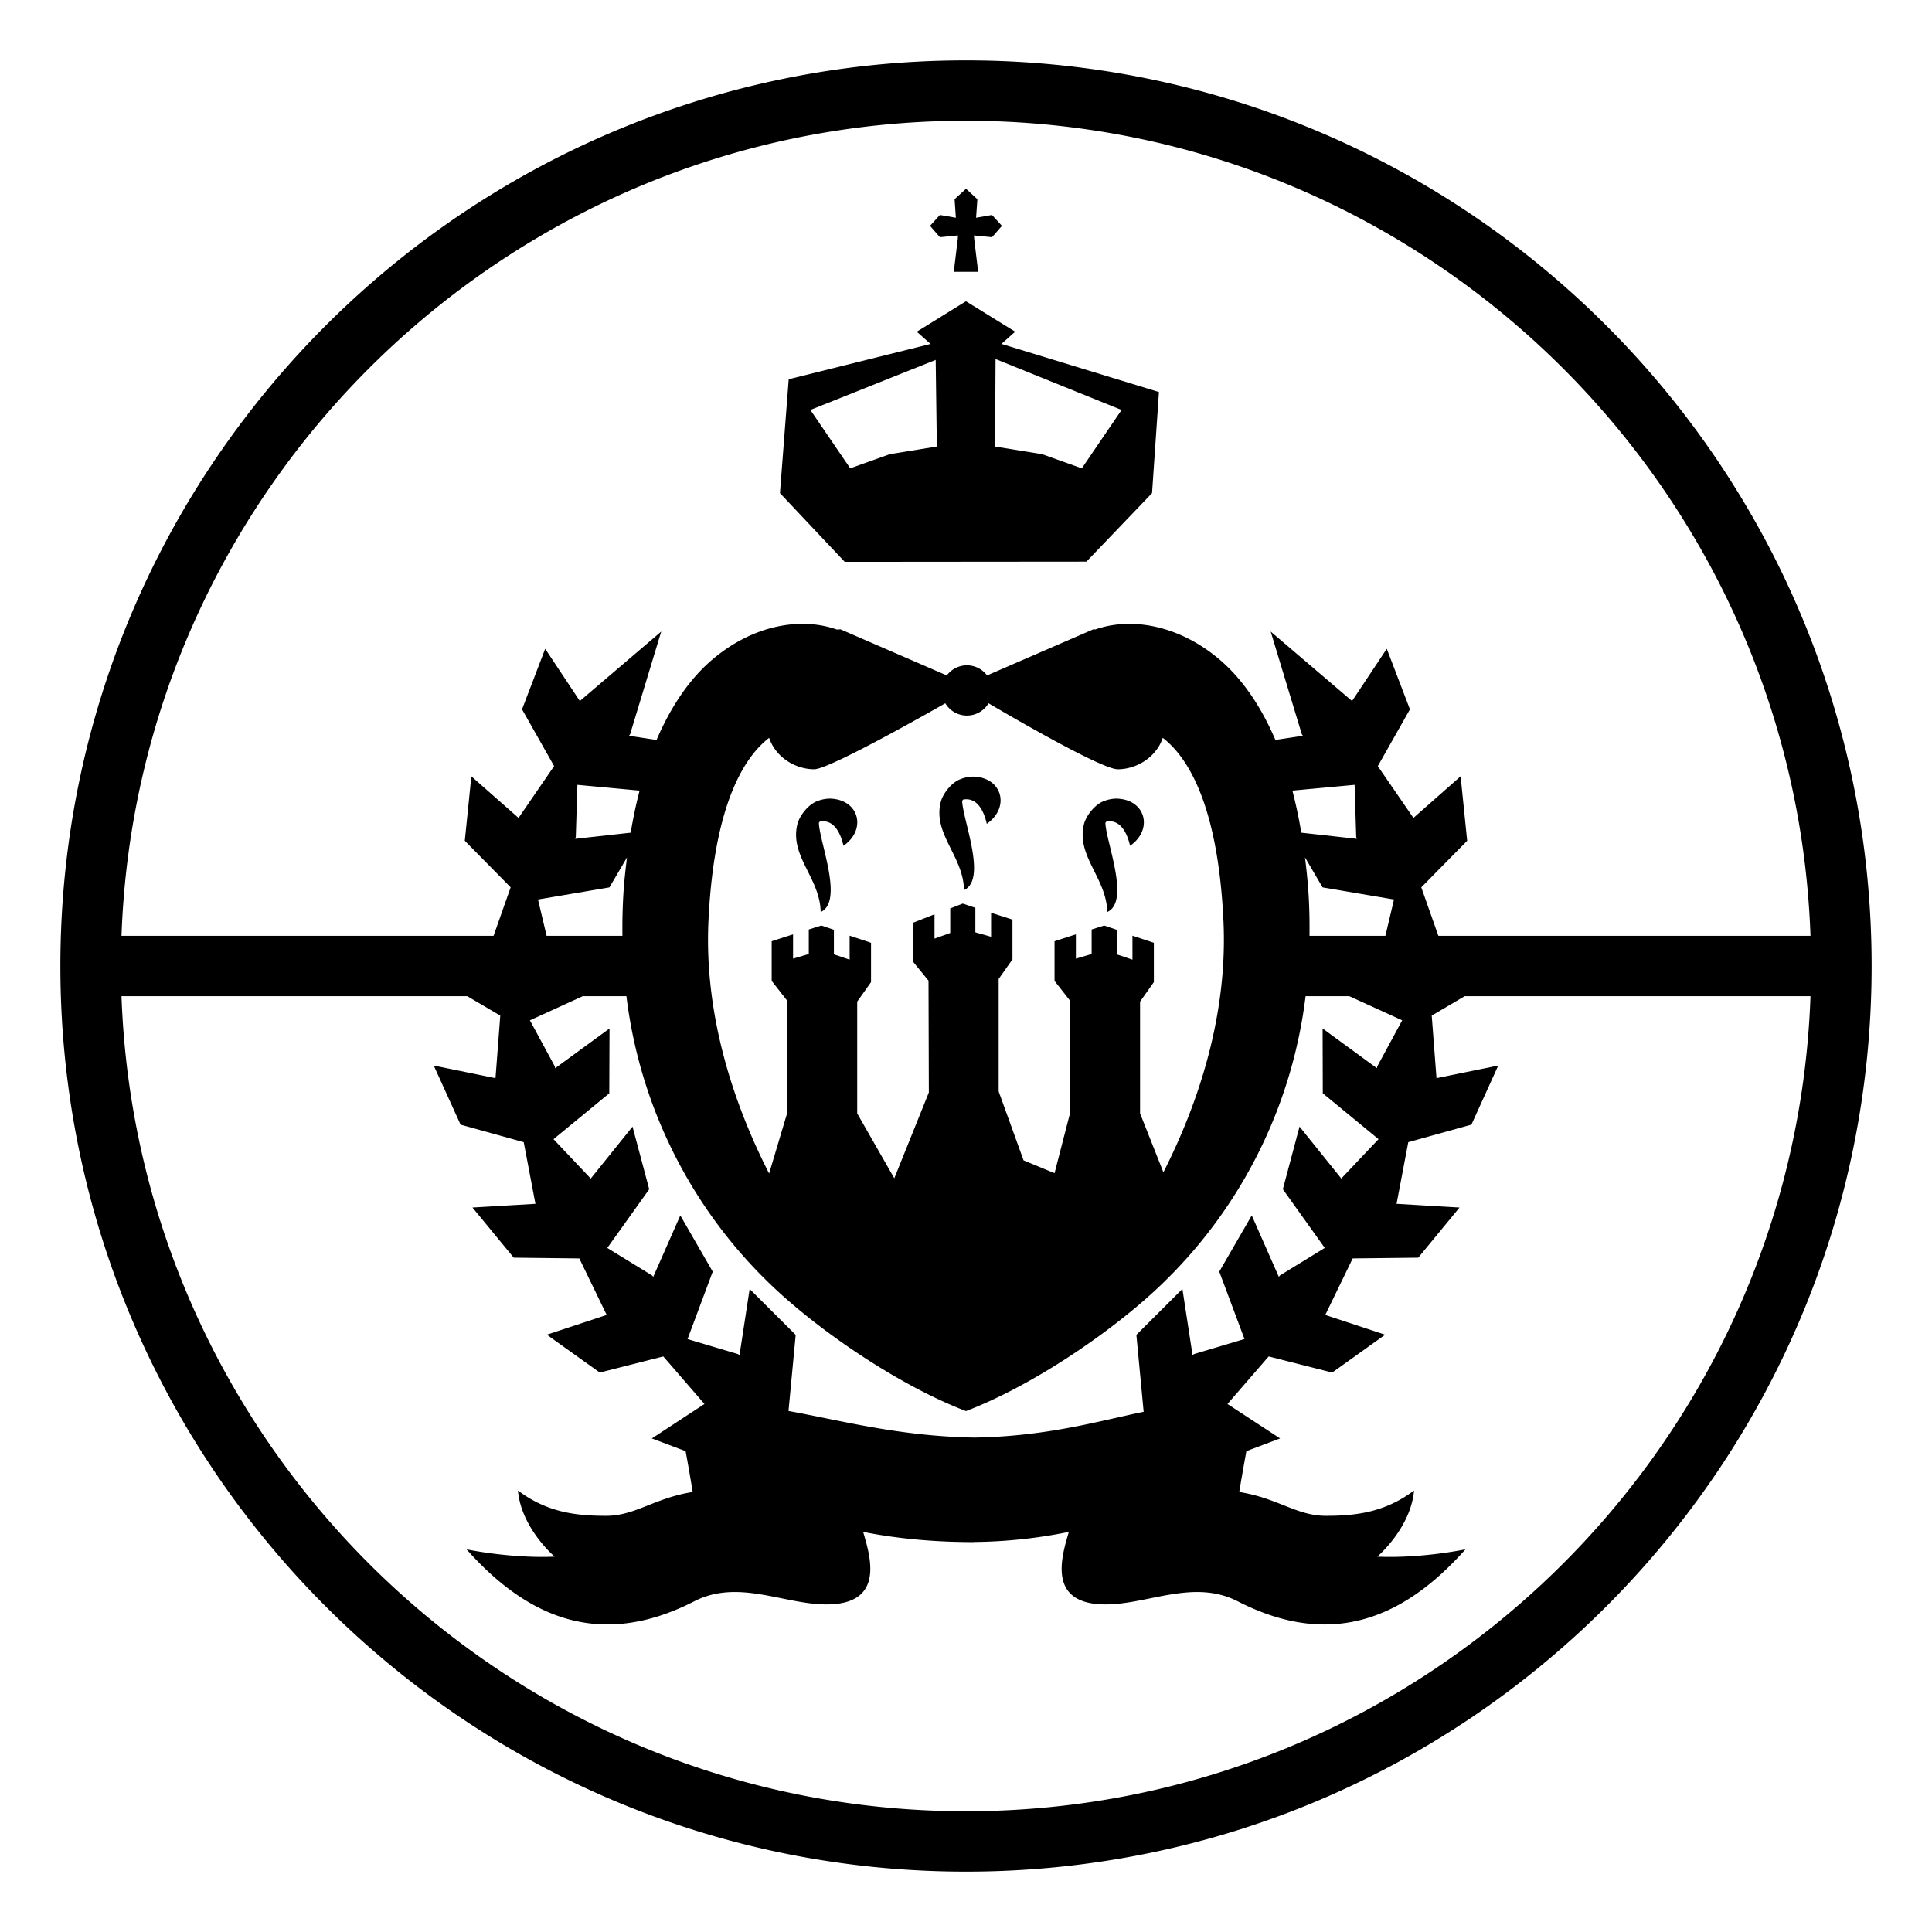 <?xml version="1.0" encoding="utf-8"?><!-- Скачано с сайта svg4.ru / Downloaded from svg4.ru -->
<svg width="800px" height="800px" viewBox="0 0 64 64" xmlns="http://www.w3.org/2000/svg" xmlns:xlink="http://www.w3.org/1999/xlink" aria-hidden="true" role="img" class="iconify iconify--emojione-monotone" preserveAspectRatio="xMidYMid meet"><path d="M35.989 18.605l2.174-2.27l.229-3.348l-5.218-1.594l.455-.405l-1.631-1.008l-1.629 1.009l.457.405l-4.699 1.169l-.29 3.772l2.146 2.277l8.006-.007m-3.01-6.711l4.174 1.687l-1.317 1.934l-1.313-.469l-1.56-.253l.016-2.899m-1.983.028l.038 2.87l-1.558.253l-1.312.469l-1.319-1.934l4.151-1.658" fill="#000000"></path><path d="M31.733 7.799l-.005.113l-.133 1.093h.808l-.132-1.089l-.006-.117l.597.059l.328-.376l-.328-.361l-.528.092l.043-.614L32 6.253l-.378.346l.042.614l-.528-.092l-.328.361l.328.376z" fill="#000000"></path><path d="M27.488 26.455a1.18 1.18 0 0 0-.428.089c-.282.107-.574.471-.646.761c-.261 1.054.753 1.784.772 2.907c.77-.348-.039-2.311-.06-2.954l.03-.042c.486-.086.697.415.785.801c.777-.533.523-1.542-.453-1.562" fill="#000000"></path><path d="M32.236 25.726a1.208 1.208 0 0 0-.429.088c-.284.108-.574.471-.646.763c-.26 1.055.753 1.784.773 2.908c.771-.348-.038-2.311-.062-2.956l.033-.042c.483-.087.697.416.783.803c.776-.533.524-1.543-.452-1.564" fill="#000000"></path><path d="M36.982 26.455a1.167 1.167 0 0 0-.429.089c-.282.107-.574.471-.646.761c-.261 1.054.751 1.784.772 2.907c.77-.348-.038-2.311-.062-2.954l.032-.042c.484-.086.697.415.786.801c.776-.533.523-1.542-.453-1.562" fill="#000000"></path><path d="M32 2C15.432 2 2 15.432 2 32s13.432 30 30 30s30-13.432 30-30S48.568 2 32 2m0 2c15.104 0 27.445 12.022 27.975 27H47.648l-.566-1.605l1.52-1.543l-.217-2.136l-1.563 1.379l-1.18-1.716l1.064-1.881l-.767-2.006l-1.15 1.73l-2.696-2.301l1.031 3.401l.036.052l-.911.137c-.492-1.148-1.11-2.022-1.808-2.627c-1.385-1.199-2.985-1.444-4.156-1.033l-.067-.004l-3.521 1.528a.83.83 0 0 0-1.333 0l-3.521-1.528l-.121.007c-1.171-.416-2.777-.173-4.166 1.03c-.697.604-1.314 1.479-1.807 2.628l-.912-.138l.036-.052l1.031-3.401l-2.696 2.301l-1.148-1.73l-.767 2.006l1.063 1.879l-1.179 1.718l-1.563-1.379l-.217 2.136l1.519 1.542L16.35 31H4.025C4.555 16.022 16.896 4 32 4m11.819 32.216l1.847 1.52l-1.195 1.262l-.027.056l-1.395-1.734l-.553 2.074l1.389 1.945l-1.482.91l-.041.046l-.896-2.033l-1.076 1.862l.835 2.233l-1.67.498l-.05.036l-.336-2.193l-1.525 1.521l.241 2.548c-1.479.304-3.192.815-5.602.854c-2.507-.039-4.488-.581-6.163-.88l.238-2.521l-1.525-1.521l-.336 2.193l-.052-.036l-1.669-.497l.834-2.234l-1.074-1.862l-.896 2.033l-.041-.046l-1.482-.91l1.389-1.945l-.553-2.074l-1.395 1.734l-.029-.056l-1.193-1.262l1.847-1.52l.008-2.147l-1.802 1.317l-.01-.062l-.825-1.525l1.751-.8h1.446a15.9 15.9 0 0 0 5.063 9.82c1.552 1.418 4.039 3.104 6.185 3.924c2.147-.82 4.635-2.506 6.187-3.924A15.905 15.905 0 0 0 43.249 33h1.448l1.753.799l-.825 1.525l-.012.062l-1.8-1.317l.006 2.147m-23.631-6.82l.581-.991c-.043.358-.085.721-.112 1.108A18.736 18.736 0 0 0 20.619 31h-2.512l-.285-1.203l2.366-.401m-1.136-1.608l.022-.06l.053-1.729l2.06.191c-.114.436-.212.9-.295 1.394l-1.84.204m18.462 3.207v.794l-.521-.175V30.8l-.416-.141l-.415.131v.813l-.522.153v-.805l-.707.229v1.313l.509.65l.012 3.701l-.521 2.019l-1.026-.425l-.825-2.283v-3.726l.457-.649v-1.317l-.708-.227v.795l-.521-.146v-.812l-.417-.141l-.415.161v.813l-.521.187v-.805l-.709.278v1.294l.51.625l.011 3.704l-1.144 2.843l-1.229-2.149V33.18l.458-.646v-1.303l-.709-.236v.794l-.521-.175V30.8l-.415-.141l-.417.131v.813l-.521.153v-.805l-.708.229v1.313l.509.65l.012 3.701l-.606 2.03c-1.264-2.476-2.147-5.382-2.01-8.353c.198-4.264 1.396-5.603 2.011-6.079c.214.642.866 1.041 1.494 1.041c.534 0 4.341-2.186 4.341-2.186a.834.834 0 0 0 1.433 0s3.684 2.186 4.279 2.186c.626 0 1.279-.399 1.492-1.041c.614.477 1.814 1.815 2.011 6.079c.137 2.955-.738 5.846-1.99 8.313l-.773-1.953V33.18l.457-.646v-1.303l-.709-.236m5.865.005c.005-.485-.003-.979-.038-1.487a21.003 21.003 0 0 0-.112-1.112l.583.995l2.366.401L45.893 31h-2.514m-.272-3.416a15.697 15.697 0 0 0-.295-1.394l2.061-.191l.053 1.729l.021.06l-1.84-.204M32 60C16.896 60 4.555 47.978 4.025 33h11.453l1.094.643l-.158 2.072l-2.045-.417l.888 1.957l2.092.581l.388 2.042l-2.086.123l1.367 1.661l2.172.025l.907 1.872l-1.982.655l1.754 1.254l2.104-.534l1.363 1.575l-1.743 1.141l1.119.422c.099.536.169.951.234 1.352c-1.275.201-1.897.789-2.869.789c-.974 0-1.947-.105-2.919-.838c.105 1.245 1.215 2.191 1.215 2.191c-1.48.063-2.919-.243-2.919-.243c1.945 2.189 4.354 3.356 7.542 1.723c1.46-.749 2.964.102 4.381.102c1.945 0 1.458-1.575 1.216-2.402c1.104.219 2.326.338 3.667.338v-.004a16.356 16.356 0 0 0 3.147-.334c-.244.827-.731 2.402 1.216 2.402c1.415 0 2.919-.851 4.379-.102c3.189 1.634 5.597.467 7.544-1.723c0 0-1.44.307-2.921.243c0 0 1.109-.946 1.217-2.191c-.974.732-1.947.838-2.921.838c-.972 0-1.594-.588-2.869-.789c.066-.401.138-.816.236-1.353l1.117-.421l-1.743-1.141l1.364-1.575l2.106.534l1.753-1.254l-1.983-.655l.908-1.872l2.172-.025l1.367-1.661l-2.086-.123l.388-2.042l2.092-.581l.888-1.957l-2.045.417l-.158-2.072L48.52 33h11.455C59.445 47.978 47.104 60 32 60" fill="#000000"></path></svg>